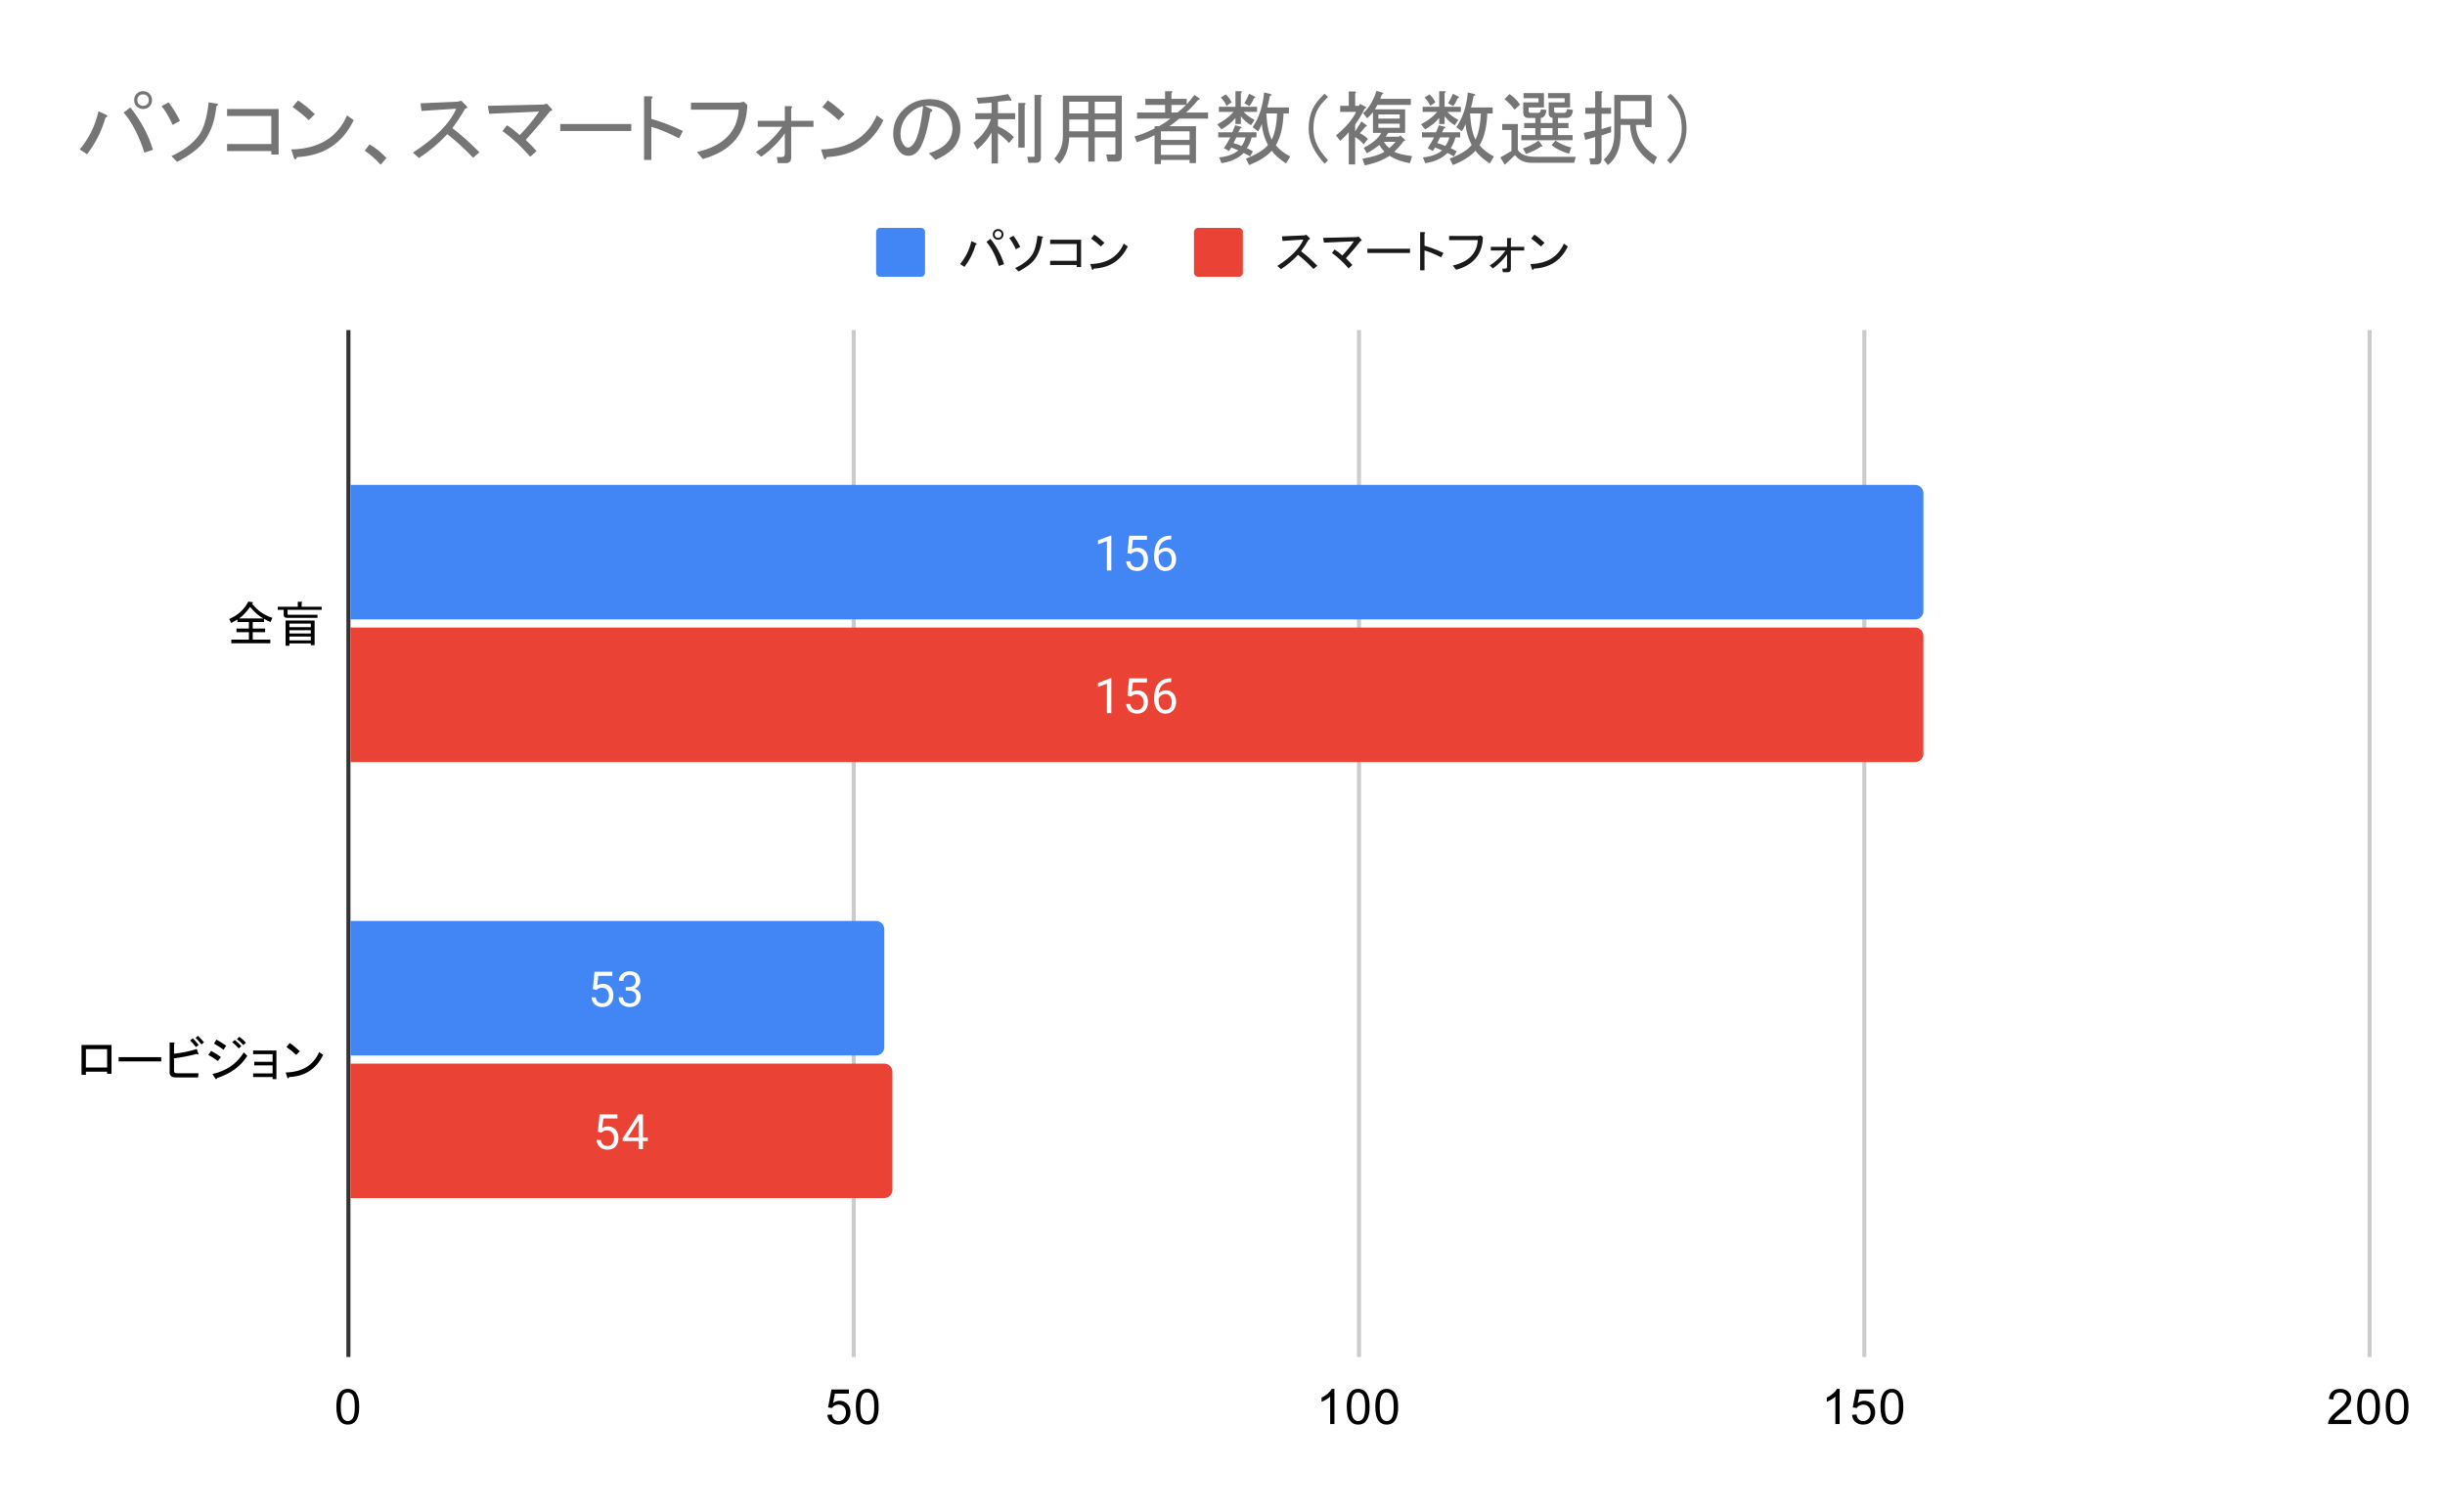 <svg version="1.1" viewBox="0.0 0.0 600.0 371.0" fill="none" stroke="none" stroke-linecap="square" stroke-miterlimit="10" width="600" height="371" xmlns:xlink="http://www.w3.org/1999/xlink" xmlns="http://www.w3.org/2000/svg"><path fill="#ffffff" d="M0 0L600.0 0L600.0 371.0L0 371.0L0 0Z" fill-rule="nonzero"/><path stroke="#333333" stroke-width="1.0" stroke-linecap="butt" d="M85.5 81.5L85.5 332.5" fill-rule="nonzero"/><path stroke="#cccccc" stroke-width="1.0" stroke-linecap="butt" d="M209.5 81.5L209.5 332.5" fill-rule="nonzero"/><path stroke="#cccccc" stroke-width="1.0" stroke-linecap="butt" d="M333.5 81.5L333.5 332.5" fill-rule="nonzero"/><path stroke="#cccccc" stroke-width="1.0" stroke-linecap="butt" d="M457.5 81.5L457.5 332.5" fill-rule="nonzero"/><path stroke="#cccccc" stroke-width="1.0" stroke-linecap="butt" d="M581.5 81.5L581.5 332.5" fill-rule="nonzero"/><clipPath id="id_0"><path d="M85.55 81.283L581.45 81.283L581.45 332.45L85.55 332.45L85.55 81.283Z" clip-rule="nonzero"/></clipPath><path stroke="#000000" stroke-width="2.0" stroke-linecap="butt" stroke-opacity="0.0" clip-path="url(#id_0)" d="M86.0 152.0L86.0 119.0L470.0 119.0C471.105 119.0 472.0 119.895 472.0 121.0L472.0 150.0C472.0 151.105 471.105 152.0 470.0 152.0Z" fill-rule="nonzero"/><path fill="#4285f4" clip-path="url(#id_0)" d="M86.0 152.0L86.0 119.0L470.0 119.0C471.105 119.0 472.0 119.895 472.0 121.0L472.0 150.0C472.0 151.105 471.105 152.0 470.0 152.0Z" fill-rule="nonzero"/><path stroke="#000000" stroke-width="2.0" stroke-linecap="butt" stroke-opacity="0.0" clip-path="url(#id_0)" d="M86.0 259.0L86.0 226.0L215.0 226.0C216.105 226.0 217.0 226.895 217.0 228.0L217.0 257.0C217.0 258.105 216.105 259.0 215.0 259.0Z" fill-rule="nonzero"/><path fill="#4285f4" clip-path="url(#id_0)" d="M86.0 259.0L86.0 226.0L215.0 226.0C216.105 226.0 217.0 226.895 217.0 228.0L217.0 257.0C217.0 258.105 216.105 259.0 215.0 259.0Z" fill-rule="nonzero"/><path stroke="#000000" stroke-width="2.0" stroke-linecap="butt" stroke-opacity="0.0" clip-path="url(#id_0)" d="M86.0 187.0L86.0 154.0L470.0 154.0C471.105 154.0 472.0 154.895 472.0 156.0L472.0 185.0C472.0 186.105 471.105 187.0 470.0 187.0Z" fill-rule="nonzero"/><path fill="#ea4335" clip-path="url(#id_0)" d="M86.0 187.0L86.0 154.0L470.0 154.0C471.105 154.0 472.0 154.895 472.0 156.0L472.0 185.0C472.0 186.105 471.105 187.0 470.0 187.0Z" fill-rule="nonzero"/><path stroke="#000000" stroke-width="2.0" stroke-linecap="butt" stroke-opacity="0.0" clip-path="url(#id_0)" d="M86.0 294.0L86.0 261.0L217.0 261.0C218.105 261.0 219.0 261.895 219.0 263.0L219.0 292.0C219.0 293.105 218.105 294.0 217.0 294.0Z" fill-rule="nonzero"/><path fill="#ea4335" clip-path="url(#id_0)" d="M86.0 294.0L86.0 261.0L217.0 261.0C218.105 261.0 219.0 261.895 219.0 263.0L219.0 292.0C219.0 293.105 218.105 294.0 217.0 294.0Z" fill-rule="nonzero"/><path stroke="#4285f4" stroke-width="3.0" stroke-linejoin="round" stroke-linecap="round" d="M272.717 131.422L272.717 140.0L271.639 140.0L271.639 132.781L269.451 133.578L269.451 132.594L272.56 131.422L272.717 131.422ZM277.529 135.938L276.67 135.719L277.092 131.469L281.467 131.469L281.467 132.469L278.014 132.469L277.748 134.797Q277.982 134.656 278.342 134.547Q278.717 134.422 279.185 134.422Q279.764 134.422 280.232 134.625Q280.701 134.828 281.029 135.203Q281.373 135.578 281.545 136.109Q281.717 136.625 281.717 137.281Q281.717 137.891 281.545 138.406Q281.389 138.922 281.045 139.312Q280.717 139.688 280.201 139.906Q279.701 140.125 279.014 140.125Q278.498 140.125 278.045 139.984Q277.592 139.828 277.217 139.531Q276.857 139.234 276.639 138.797Q276.42 138.359 276.357 137.75L277.389 137.75Q277.451 138.234 277.654 138.562Q277.873 138.891 278.217 139.062Q278.56 139.219 279.014 139.219Q279.404 139.219 279.701 139.094Q279.998 138.953 280.201 138.703Q280.42 138.453 280.529 138.094Q280.639 137.734 280.639 137.297Q280.639 136.891 280.514 136.547Q280.404 136.203 280.185 135.953Q279.967 135.688 279.654 135.547Q279.342 135.391 278.92 135.391Q278.389 135.391 278.107 135.547Q277.826 135.688 277.529 135.938ZM287.326 131.453L287.42 131.453L287.42 132.375L287.326 132.375Q286.467 132.375 285.873 132.656Q285.295 132.938 284.951 133.406Q284.623 133.859 284.467 134.453Q284.326 135.031 284.326 135.625L284.326 136.875Q284.326 137.438 284.451 137.875Q284.592 138.312 284.826 138.625Q285.06 138.922 285.357 139.078Q285.654 139.219 285.967 139.219Q286.342 139.219 286.639 139.078Q286.935 138.938 287.139 138.672Q287.342 138.406 287.435 138.062Q287.545 137.703 287.545 137.266Q287.545 136.891 287.451 136.531Q287.357 136.172 287.17 135.906Q286.982 135.625 286.685 135.469Q286.389 135.297 285.998 135.297Q285.545 135.297 285.154 135.516Q284.764 135.734 284.514 136.094Q284.264 136.453 284.232 136.859L283.654 136.859Q283.748 136.203 283.967 135.734Q284.185 135.266 284.529 134.969Q284.873 134.672 285.279 134.547Q285.701 134.406 286.17 134.406Q286.81 134.406 287.264 134.656Q287.732 134.891 288.029 135.297Q288.342 135.688 288.482 136.188Q288.623 136.688 288.623 137.219Q288.623 137.812 288.451 138.344Q288.279 138.875 287.935 139.281Q287.607 139.672 287.107 139.906Q286.623 140.125 285.967 140.125Q285.279 140.125 284.764 139.844Q284.248 139.547 283.904 139.078Q283.576 138.594 283.404 138.016Q283.232 137.438 283.232 136.844L283.232 136.328Q283.232 135.422 283.404 134.562Q283.592 133.688 284.045 132.984Q284.498 132.281 285.295 131.875Q286.092 131.453 287.326 131.453Z" fill-rule="nonzero"/><path fill="#ffffff" d="M272.717 131.422L272.717 140.0L271.639 140.0L271.639 132.781L269.451 133.578L269.451 132.594L272.56 131.422L272.717 131.422ZM277.529 135.938L276.67 135.719L277.092 131.469L281.467 131.469L281.467 132.469L278.014 132.469L277.748 134.797Q277.982 134.656 278.342 134.547Q278.717 134.422 279.185 134.422Q279.764 134.422 280.232 134.625Q280.701 134.828 281.029 135.203Q281.373 135.578 281.545 136.109Q281.717 136.625 281.717 137.281Q281.717 137.891 281.545 138.406Q281.389 138.922 281.045 139.312Q280.717 139.688 280.201 139.906Q279.701 140.125 279.014 140.125Q278.498 140.125 278.045 139.984Q277.592 139.828 277.217 139.531Q276.857 139.234 276.639 138.797Q276.42 138.359 276.357 137.75L277.389 137.75Q277.451 138.234 277.654 138.562Q277.873 138.891 278.217 139.062Q278.56 139.219 279.014 139.219Q279.404 139.219 279.701 139.094Q279.998 138.953 280.201 138.703Q280.42 138.453 280.529 138.094Q280.639 137.734 280.639 137.297Q280.639 136.891 280.514 136.547Q280.404 136.203 280.185 135.953Q279.967 135.688 279.654 135.547Q279.342 135.391 278.92 135.391Q278.389 135.391 278.107 135.547Q277.826 135.688 277.529 135.938ZM287.326 131.453L287.42 131.453L287.42 132.375L287.326 132.375Q286.467 132.375 285.873 132.656Q285.295 132.938 284.951 133.406Q284.623 133.859 284.467 134.453Q284.326 135.031 284.326 135.625L284.326 136.875Q284.326 137.438 284.451 137.875Q284.592 138.312 284.826 138.625Q285.06 138.922 285.357 139.078Q285.654 139.219 285.967 139.219Q286.342 139.219 286.639 139.078Q286.935 138.938 287.139 138.672Q287.342 138.406 287.435 138.062Q287.545 137.703 287.545 137.266Q287.545 136.891 287.451 136.531Q287.357 136.172 287.17 135.906Q286.982 135.625 286.685 135.469Q286.389 135.297 285.998 135.297Q285.545 135.297 285.154 135.516Q284.764 135.734 284.514 136.094Q284.264 136.453 284.232 136.859L283.654 136.859Q283.748 136.203 283.967 135.734Q284.185 135.266 284.529 134.969Q284.873 134.672 285.279 134.547Q285.701 134.406 286.17 134.406Q286.81 134.406 287.264 134.656Q287.732 134.891 288.029 135.297Q288.342 135.688 288.482 136.188Q288.623 136.688 288.623 137.219Q288.623 137.812 288.451 138.344Q288.279 138.875 287.935 139.281Q287.607 139.672 287.107 139.906Q286.623 140.125 285.967 140.125Q285.279 140.125 284.764 139.844Q284.248 139.547 283.904 139.078Q283.576 138.594 283.404 138.016Q283.232 137.438 283.232 136.844L283.232 136.328Q283.232 135.422 283.404 134.562Q283.592 133.688 284.045 132.984Q284.498 132.281 285.295 131.875Q286.092 131.453 287.326 131.453Z" fill-rule="nonzero"/><path stroke="#4285f4" stroke-width="3.0" stroke-linejoin="round" stroke-linecap="round" d="M146.335 242.938L145.476 242.719L145.897 238.469L150.272 238.469L150.272 239.469L146.819 239.469L146.554 241.797Q146.788 241.656 147.147 241.547Q147.522 241.422 147.991 241.422Q148.569 241.422 149.038 241.625Q149.507 241.828 149.835 242.203Q150.179 242.578 150.351 243.109Q150.522 243.625 150.522 244.281Q150.522 244.891 150.351 245.406Q150.194 245.922 149.851 246.312Q149.522 246.688 149.007 246.906Q148.507 247.125 147.819 247.125Q147.304 247.125 146.851 246.984Q146.397 246.828 146.022 246.531Q145.663 246.234 145.444 245.797Q145.226 245.359 145.163 244.75L146.194 244.75Q146.257 245.234 146.46 245.562Q146.679 245.891 147.022 246.062Q147.366 246.219 147.819 246.219Q148.21 246.219 148.507 246.094Q148.804 245.953 149.007 245.703Q149.226 245.453 149.335 245.094Q149.444 244.734 149.444 244.297Q149.444 243.891 149.319 243.547Q149.21 243.203 148.991 242.953Q148.772 242.688 148.46 242.547Q148.147 242.391 147.726 242.391Q147.194 242.391 146.913 242.547Q146.632 242.688 146.335 242.938ZM153.554 242.203L154.319 242.203Q154.897 242.203 155.257 242.016Q155.632 241.812 155.819 241.484Q156.007 241.156 156.007 240.734Q156.007 240.25 155.835 239.922Q155.679 239.578 155.351 239.406Q155.022 239.234 154.522 239.234Q154.054 239.234 153.71 239.422Q153.366 239.594 153.163 239.922Q152.976 240.25 152.976 240.703L151.882 240.703Q151.882 240.047 152.21 239.516Q152.538 238.984 153.132 238.672Q153.726 238.344 154.522 238.344Q155.288 238.344 155.866 238.625Q156.444 238.891 156.772 239.438Q157.101 239.969 157.101 240.766Q157.101 241.094 156.944 241.453Q156.788 241.812 156.476 242.141Q156.163 242.453 155.663 242.656Q155.179 242.859 154.476 242.859L153.554 242.859L153.554 242.203ZM153.554 243.094L153.554 242.438L154.476 242.438Q155.288 242.438 155.819 242.641Q156.351 242.828 156.663 243.156Q156.976 243.469 157.101 243.859Q157.226 244.234 157.226 244.625Q157.226 245.219 157.022 245.688Q156.819 246.141 156.444 246.469Q156.085 246.781 155.585 246.953Q155.101 247.125 154.522 247.125Q153.96 247.125 153.476 246.969Q152.991 246.797 152.616 246.5Q152.241 246.203 152.022 245.766Q151.819 245.312 151.819 244.75L152.897 244.75Q152.897 245.188 153.085 245.531Q153.288 245.859 153.647 246.047Q154.022 246.219 154.522 246.219Q155.022 246.219 155.382 246.047Q155.741 245.875 155.929 245.531Q156.132 245.172 156.132 244.641Q156.132 244.109 155.913 243.766Q155.694 243.422 155.272 243.266Q154.866 243.094 154.319 243.094L153.554 243.094Z" fill-rule="nonzero"/><path fill="#ffffff" d="M146.335 242.938L145.476 242.719L145.897 238.469L150.272 238.469L150.272 239.469L146.819 239.469L146.554 241.797Q146.788 241.656 147.147 241.547Q147.522 241.422 147.991 241.422Q148.569 241.422 149.038 241.625Q149.507 241.828 149.835 242.203Q150.179 242.578 150.351 243.109Q150.522 243.625 150.522 244.281Q150.522 244.891 150.351 245.406Q150.194 245.922 149.851 246.312Q149.522 246.688 149.007 246.906Q148.507 247.125 147.819 247.125Q147.304 247.125 146.851 246.984Q146.397 246.828 146.022 246.531Q145.663 246.234 145.444 245.797Q145.226 245.359 145.163 244.75L146.194 244.75Q146.257 245.234 146.46 245.562Q146.679 245.891 147.022 246.062Q147.366 246.219 147.819 246.219Q148.21 246.219 148.507 246.094Q148.804 245.953 149.007 245.703Q149.226 245.453 149.335 245.094Q149.444 244.734 149.444 244.297Q149.444 243.891 149.319 243.547Q149.21 243.203 148.991 242.953Q148.772 242.688 148.46 242.547Q148.147 242.391 147.726 242.391Q147.194 242.391 146.913 242.547Q146.632 242.688 146.335 242.938ZM153.554 242.203L154.319 242.203Q154.897 242.203 155.257 242.016Q155.632 241.812 155.819 241.484Q156.007 241.156 156.007 240.734Q156.007 240.25 155.835 239.922Q155.679 239.578 155.351 239.406Q155.022 239.234 154.522 239.234Q154.054 239.234 153.71 239.422Q153.366 239.594 153.163 239.922Q152.976 240.25 152.976 240.703L151.882 240.703Q151.882 240.047 152.21 239.516Q152.538 238.984 153.132 238.672Q153.726 238.344 154.522 238.344Q155.288 238.344 155.866 238.625Q156.444 238.891 156.772 239.438Q157.101 239.969 157.101 240.766Q157.101 241.094 156.944 241.453Q156.788 241.812 156.476 242.141Q156.163 242.453 155.663 242.656Q155.179 242.859 154.476 242.859L153.554 242.859L153.554 242.203ZM153.554 243.094L153.554 242.438L154.476 242.438Q155.288 242.438 155.819 242.641Q156.351 242.828 156.663 243.156Q156.976 243.469 157.101 243.859Q157.226 244.234 157.226 244.625Q157.226 245.219 157.022 245.688Q156.819 246.141 156.444 246.469Q156.085 246.781 155.585 246.953Q155.101 247.125 154.522 247.125Q153.96 247.125 153.476 246.969Q152.991 246.797 152.616 246.5Q152.241 246.203 152.022 245.766Q151.819 245.312 151.819 244.75L152.897 244.75Q152.897 245.188 153.085 245.531Q153.288 245.859 153.647 246.047Q154.022 246.219 154.522 246.219Q155.022 246.219 155.382 246.047Q155.741 245.875 155.929 245.531Q156.132 245.172 156.132 244.641Q156.132 244.109 155.913 243.766Q155.694 243.422 155.272 243.266Q154.866 243.094 154.319 243.094L153.554 243.094Z" fill-rule="nonzero"/><path stroke="#ea4335" stroke-width="3.0" stroke-linejoin="round" stroke-linecap="round" d="M272.717 166.422L272.717 175.0L271.639 175.0L271.639 167.781L269.451 168.578L269.451 167.594L272.56 166.422L272.717 166.422ZM277.529 170.938L276.67 170.719L277.092 166.469L281.467 166.469L281.467 167.469L278.014 167.469L277.748 169.797Q277.982 169.656 278.342 169.547Q278.717 169.422 279.185 169.422Q279.764 169.422 280.232 169.625Q280.701 169.828 281.029 170.203Q281.373 170.578 281.545 171.109Q281.717 171.625 281.717 172.281Q281.717 172.891 281.545 173.406Q281.389 173.922 281.045 174.312Q280.717 174.688 280.201 174.906Q279.701 175.125 279.014 175.125Q278.498 175.125 278.045 174.984Q277.592 174.828 277.217 174.531Q276.857 174.234 276.639 173.797Q276.42 173.359 276.357 172.75L277.389 172.75Q277.451 173.234 277.654 173.562Q277.873 173.891 278.217 174.062Q278.56 174.219 279.014 174.219Q279.404 174.219 279.701 174.094Q279.998 173.953 280.201 173.703Q280.42 173.453 280.529 173.094Q280.639 172.734 280.639 172.297Q280.639 171.891 280.514 171.547Q280.404 171.203 280.185 170.953Q279.967 170.688 279.654 170.547Q279.342 170.391 278.92 170.391Q278.389 170.391 278.107 170.547Q277.826 170.688 277.529 170.938ZM287.326 166.453L287.42 166.453L287.42 167.375L287.326 167.375Q286.467 167.375 285.873 167.656Q285.295 167.938 284.951 168.406Q284.623 168.859 284.467 169.453Q284.326 170.031 284.326 170.625L284.326 171.875Q284.326 172.438 284.451 172.875Q284.592 173.312 284.826 173.625Q285.06 173.922 285.357 174.078Q285.654 174.219 285.967 174.219Q286.342 174.219 286.639 174.078Q286.935 173.938 287.139 173.672Q287.342 173.406 287.435 173.062Q287.545 172.703 287.545 172.266Q287.545 171.891 287.451 171.531Q287.357 171.172 287.17 170.906Q286.982 170.625 286.685 170.469Q286.389 170.297 285.998 170.297Q285.545 170.297 285.154 170.516Q284.764 170.734 284.514 171.094Q284.264 171.453 284.232 171.859L283.654 171.859Q283.748 171.203 283.967 170.734Q284.185 170.266 284.529 169.969Q284.873 169.672 285.279 169.547Q285.701 169.406 286.17 169.406Q286.81 169.406 287.264 169.656Q287.732 169.891 288.029 170.297Q288.342 170.688 288.482 171.188Q288.623 171.688 288.623 172.219Q288.623 172.812 288.451 173.344Q288.279 173.875 287.935 174.281Q287.607 174.672 287.107 174.906Q286.623 175.125 285.967 175.125Q285.279 175.125 284.764 174.844Q284.248 174.547 283.904 174.078Q283.576 173.594 283.404 173.016Q283.232 172.438 283.232 171.844L283.232 171.328Q283.232 170.422 283.404 169.562Q283.592 168.688 284.045 167.984Q284.498 167.281 285.295 166.875Q286.092 166.453 287.326 166.453Z" fill-rule="nonzero"/><path fill="#ffffff" d="M272.717 166.422L272.717 175.0L271.639 175.0L271.639 167.781L269.451 168.578L269.451 167.594L272.56 166.422L272.717 166.422ZM277.529 170.938L276.67 170.719L277.092 166.469L281.467 166.469L281.467 167.469L278.014 167.469L277.748 169.797Q277.982 169.656 278.342 169.547Q278.717 169.422 279.185 169.422Q279.764 169.422 280.232 169.625Q280.701 169.828 281.029 170.203Q281.373 170.578 281.545 171.109Q281.717 171.625 281.717 172.281Q281.717 172.891 281.545 173.406Q281.389 173.922 281.045 174.312Q280.717 174.688 280.201 174.906Q279.701 175.125 279.014 175.125Q278.498 175.125 278.045 174.984Q277.592 174.828 277.217 174.531Q276.857 174.234 276.639 173.797Q276.42 173.359 276.357 172.75L277.389 172.75Q277.451 173.234 277.654 173.562Q277.873 173.891 278.217 174.062Q278.56 174.219 279.014 174.219Q279.404 174.219 279.701 174.094Q279.998 173.953 280.201 173.703Q280.42 173.453 280.529 173.094Q280.639 172.734 280.639 172.297Q280.639 171.891 280.514 171.547Q280.404 171.203 280.185 170.953Q279.967 170.688 279.654 170.547Q279.342 170.391 278.92 170.391Q278.389 170.391 278.107 170.547Q277.826 170.688 277.529 170.938ZM287.326 166.453L287.42 166.453L287.42 167.375L287.326 167.375Q286.467 167.375 285.873 167.656Q285.295 167.938 284.951 168.406Q284.623 168.859 284.467 169.453Q284.326 170.031 284.326 170.625L284.326 171.875Q284.326 172.438 284.451 172.875Q284.592 173.312 284.826 173.625Q285.06 173.922 285.357 174.078Q285.654 174.219 285.967 174.219Q286.342 174.219 286.639 174.078Q286.935 173.938 287.139 173.672Q287.342 173.406 287.435 173.062Q287.545 172.703 287.545 172.266Q287.545 171.891 287.451 171.531Q287.357 171.172 287.17 170.906Q286.982 170.625 286.685 170.469Q286.389 170.297 285.998 170.297Q285.545 170.297 285.154 170.516Q284.764 170.734 284.514 171.094Q284.264 171.453 284.232 171.859L283.654 171.859Q283.748 171.203 283.967 170.734Q284.185 170.266 284.529 169.969Q284.873 169.672 285.279 169.547Q285.701 169.406 286.17 169.406Q286.81 169.406 287.264 169.656Q287.732 169.891 288.029 170.297Q288.342 170.688 288.482 171.188Q288.623 171.688 288.623 172.219Q288.623 172.812 288.451 173.344Q288.279 173.875 287.935 174.281Q287.607 174.672 287.107 174.906Q286.623 175.125 285.967 175.125Q285.279 175.125 284.764 174.844Q284.248 174.547 283.904 174.078Q283.576 173.594 283.404 173.016Q283.232 172.438 283.232 171.844L283.232 171.328Q283.232 170.422 283.404 169.562Q283.592 168.688 284.045 167.984Q284.498 167.281 285.295 166.875Q286.092 166.453 287.326 166.453Z" fill-rule="nonzero"/><path stroke="#ea4335" stroke-width="3.0" stroke-linejoin="round" stroke-linecap="round" d="M147.575 277.938L146.715 277.719L147.137 273.469L151.512 273.469L151.512 274.469L148.059 274.469L147.793 276.797Q148.028 276.656 148.387 276.547Q148.762 276.422 149.231 276.422Q149.809 276.422 150.278 276.625Q150.746 276.828 151.075 277.203Q151.418 277.578 151.59 278.109Q151.762 278.625 151.762 279.281Q151.762 279.891 151.59 280.406Q151.434 280.922 151.09 281.312Q150.762 281.688 150.246 281.906Q149.746 282.125 149.059 282.125Q148.543 282.125 148.09 281.984Q147.637 281.828 147.262 281.531Q146.903 281.234 146.684 280.797Q146.465 280.359 146.403 279.75L147.434 279.75Q147.496 280.234 147.7 280.562Q147.918 280.891 148.262 281.062Q148.606 281.219 149.059 281.219Q149.45 281.219 149.746 281.094Q150.043 280.953 150.246 280.703Q150.465 280.453 150.575 280.094Q150.684 279.734 150.684 279.297Q150.684 278.891 150.559 278.547Q150.45 278.203 150.231 277.953Q150.012 277.688 149.7 277.547Q149.387 277.391 148.965 277.391Q148.434 277.391 148.153 277.547Q147.871 277.688 147.575 277.938ZM158.965 279.125L158.965 280.016L152.809 280.016L152.809 279.375L156.621 273.469L157.512 273.469L156.559 275.172L154.043 279.125L158.965 279.125ZM157.778 273.469L157.778 282.0L156.7 282.0L156.7 273.469L157.778 273.469Z" fill-rule="nonzero"/><path fill="#ffffff" d="M147.575 277.938L146.715 277.719L147.137 273.469L151.512 273.469L151.512 274.469L148.059 274.469L147.793 276.797Q148.028 276.656 148.387 276.547Q148.762 276.422 149.231 276.422Q149.809 276.422 150.278 276.625Q150.746 276.828 151.075 277.203Q151.418 277.578 151.59 278.109Q151.762 278.625 151.762 279.281Q151.762 279.891 151.59 280.406Q151.434 280.922 151.09 281.312Q150.762 281.688 150.246 281.906Q149.746 282.125 149.059 282.125Q148.543 282.125 148.09 281.984Q147.637 281.828 147.262 281.531Q146.903 281.234 146.684 280.797Q146.465 280.359 146.403 279.75L147.434 279.75Q147.496 280.234 147.7 280.562Q147.918 280.891 148.262 281.062Q148.606 281.219 149.059 281.219Q149.45 281.219 149.746 281.094Q150.043 280.953 150.246 280.703Q150.465 280.453 150.575 280.094Q150.684 279.734 150.684 279.297Q150.684 278.891 150.559 278.547Q150.45 278.203 150.231 277.953Q150.012 277.688 149.7 277.547Q149.387 277.391 148.965 277.391Q148.434 277.391 148.153 277.547Q147.871 277.688 147.575 277.938ZM158.965 279.125L158.965 280.016L152.809 280.016L152.809 279.375L156.621 273.469L157.512 273.469L156.559 275.172L154.043 279.125L158.965 279.125ZM157.778 273.469L157.778 282.0L156.7 282.0L156.7 273.469L157.778 273.469Z" fill-rule="nonzero"/><path fill="#000000" d="M61.362 148.943Q60.003 150.864 58.691 151.755L64.597 151.755Q63.05 150.911 61.362 148.943ZM58.269 152.036Q57.612 152.411 56.722 152.88L56.253 151.896Q59.441 150.536 60.941 147.63L61.972 147.771Q62.347 147.911 61.925 148.005L61.831 148.146Q63.941 150.724 66.847 151.614L66.378 152.646Q65.816 152.458 64.784 151.849L64.784 152.646L62.019 152.646L62.019 154.239L65.066 154.239L65.066 155.13L62.019 155.13L62.019 156.958L66.331 156.958L66.331 157.849L56.769 157.849L56.769 156.958L61.081 156.958L61.081 155.13L58.034 155.13L58.034 154.239L61.081 154.239L61.081 152.646L58.269 152.646L58.269 152.036ZM77.206 152.271L77.206 158.318L76.269 158.318L76.269 157.896L71.019 157.896L71.019 158.458L70.081 158.458L70.081 152.271L77.206 152.271ZM73.081 147.677L73.972 147.677Q74.347 147.724 74.019 147.958L74.019 148.896L78.941 148.896L78.941 149.646L70.55 149.646L70.55 150.63Q70.55 150.864 70.784 150.864L77.909 150.864L77.909 151.614L70.409 151.614Q69.612 151.614 69.612 150.818L69.612 149.646L68.159 149.646L68.159 148.896L73.081 148.896L73.081 147.677ZM76.269 153.021L71.019 153.021L71.019 153.911L76.269 153.911L76.269 153.021ZM76.269 155.458L76.269 154.661L71.019 154.661L71.019 155.458L76.269 155.458ZM76.269 156.208L71.019 156.208L71.019 157.146L76.269 157.146L76.269 156.208Z" fill-rule="nonzero"/><path fill="#000000" d="M27.363 263.51L26.284 263.51L26.284 262.994L21.081 262.994L21.081 263.744L20.003 263.744L20.003 256.431L27.363 256.431L27.363 263.51ZM21.081 257.463L21.081 261.963L26.284 261.963L26.284 257.463L21.081 257.463ZM29.113 260.463L29.113 259.431L39.566 259.431L39.566 260.463L29.113 260.463ZM48.659 258.494Q48.894 258.916 48.237 258.635Q45.612 259.338 42.706 259.713L42.706 262.76Q42.706 263.369 43.316 263.369L48.706 263.369L48.612 264.4L43.128 264.4Q41.628 264.4 41.628 263.181L41.628 255.822L42.566 255.822Q43.081 255.916 42.706 256.197L42.706 258.588Q45.894 258.213 48.284 257.416L48.659 258.494ZM48.097 256.947Q47.347 256.01 46.644 255.306L47.3 254.791Q47.956 255.4 48.753 256.431L48.097 256.947ZM49.456 256.291Q48.612 255.306 48.003 254.697L48.566 254.181Q49.269 254.838 50.066 255.775L49.456 256.291ZM60.675 259.103Q58.284 262.947 53.269 264.541Q53.128 265.103 52.8 264.588L52.144 263.556Q57.253 262.431 59.831 258.26L60.675 259.103ZM53.456 260.369Q52.05 259.338 51.112 258.869L51.816 257.885Q52.987 258.494 54.206 259.385L53.456 260.369ZM54.862 257.603Q53.597 256.713 52.519 256.103L53.128 255.119Q54.394 255.822 55.519 256.619L54.862 257.603ZM58.753 254.416Q59.55 255.025 60.347 255.869L59.737 256.478Q58.894 255.541 58.144 254.978L58.753 254.416ZM57.628 255.213Q58.425 255.869 59.222 256.713L58.612 257.275Q57.816 256.431 56.972 255.728L57.628 255.213ZM62.112 264.306L62.112 263.416L66.894 263.416L66.894 261.447L62.394 261.447L62.394 260.556L66.894 260.556L66.894 258.681L62.112 258.681L62.112 257.791L67.831 257.791L67.831 264.822L66.894 264.822L66.894 264.306L62.112 264.306ZM79.3 258.869Q76.816 264.025 70.956 264.306Q70.722 264.916 70.487 264.4L70.112 263.181Q76.206 263.041 78.316 258.166L79.3 258.869ZM72.691 258.869Q71.425 257.697 70.3 256.947L71.097 255.963Q72.081 256.572 73.581 257.978L72.691 258.869Z" fill-rule="nonzero"/><path fill="#000000" d="M82.55 345.216Q82.55 343.684 82.862 342.762Q83.175 341.825 83.784 341.325Q84.409 340.825 85.347 340.825Q86.034 340.825 86.55 341.106Q87.081 341.387 87.425 341.919Q87.769 342.434 87.956 343.184Q88.144 343.934 88.144 345.216Q88.144 346.731 87.831 347.653Q87.534 348.575 86.909 349.091Q86.3 349.591 85.347 349.591Q84.112 349.591 83.394 348.7Q82.55 347.637 82.55 345.216ZM83.628 345.216Q83.628 347.325 84.128 348.028Q84.628 348.731 85.347 348.731Q86.081 348.731 86.566 348.028Q87.066 347.325 87.066 345.216Q87.066 343.091 86.566 342.403Q86.081 341.7 85.331 341.7Q84.612 341.7 84.175 342.309Q83.628 343.091 83.628 345.216Z" fill-rule="nonzero"/><path fill="#000000" d="M203.025 347.2L204.134 347.106Q204.259 347.919 204.697 348.325Q205.15 348.731 205.791 348.731Q206.541 348.731 207.072 348.153Q207.603 347.575 207.603 346.637Q207.603 345.731 207.088 345.216Q206.588 344.684 205.759 344.684Q205.259 344.684 204.838 344.919Q204.431 345.153 204.197 345.512L203.213 345.387L204.041 340.981L208.322 340.981L208.322 341.981L204.884 341.981L204.431 344.294Q205.197 343.747 206.041 343.747Q207.166 343.747 207.931 344.528Q208.713 345.309 208.713 346.544Q208.713 347.7 208.041 348.559Q207.213 349.591 205.791 349.591Q204.619 349.591 203.869 348.934Q203.134 348.278 203.025 347.2ZM210.025 345.216Q210.025 343.684 210.338 342.762Q210.65 341.825 211.259 341.325Q211.884 340.825 212.822 340.825Q213.509 340.825 214.025 341.106Q214.556 341.387 214.9 341.919Q215.244 342.434 215.431 343.184Q215.619 343.934 215.619 345.216Q215.619 346.731 215.306 347.653Q215.009 348.575 214.384 349.091Q213.775 349.591 212.822 349.591Q211.588 349.591 210.869 348.7Q210.025 347.637 210.025 345.216ZM211.103 345.216Q211.103 347.325 211.603 348.028Q212.103 348.731 212.822 348.731Q213.556 348.731 214.041 348.028Q214.541 347.325 214.541 345.216Q214.541 343.091 214.041 342.403Q213.556 341.7 212.806 341.7Q212.088 341.7 211.65 342.309Q211.103 343.091 211.103 345.216Z" fill-rule="nonzero"/><path fill="#000000" d="M327.469 349.45L326.422 349.45L326.422 342.731Q326.031 343.091 325.406 343.466Q324.797 343.825 324.312 343.997L324.312 342.981Q325.188 342.559 325.844 341.981Q326.516 341.387 326.797 340.825L327.469 340.825L327.469 349.45ZM330.5 345.216Q330.5 343.684 330.812 342.762Q331.125 341.825 331.734 341.325Q332.359 340.825 333.297 340.825Q333.984 340.825 334.5 341.106Q335.031 341.387 335.375 341.919Q335.719 342.434 335.906 343.184Q336.094 343.934 336.094 345.216Q336.094 346.731 335.781 347.653Q335.484 348.575 334.859 349.091Q334.25 349.591 333.297 349.591Q332.062 349.591 331.344 348.7Q330.5 347.637 330.5 345.216ZM331.578 345.216Q331.578 347.325 332.078 348.028Q332.578 348.731 333.297 348.731Q334.031 348.731 334.516 348.028Q335.016 347.325 335.016 345.216Q335.016 343.091 334.516 342.403Q334.031 341.7 333.281 341.7Q332.562 341.7 332.125 342.309Q331.578 343.091 331.578 345.216ZM337.5 345.216Q337.5 343.684 337.812 342.762Q338.125 341.825 338.734 341.325Q339.359 340.825 340.297 340.825Q340.984 340.825 341.5 341.106Q342.031 341.387 342.375 341.919Q342.719 342.434 342.906 343.184Q343.094 343.934 343.094 345.216Q343.094 346.731 342.781 347.653Q342.484 348.575 341.859 349.091Q341.25 349.591 340.297 349.591Q339.062 349.591 338.344 348.7Q337.5 347.637 337.5 345.216ZM338.578 345.216Q338.578 347.325 339.078 348.028Q339.578 348.731 340.297 348.731Q341.031 348.731 341.516 348.028Q342.016 347.325 342.016 345.216Q342.016 343.091 341.516 342.403Q341.031 341.7 340.281 341.7Q339.562 341.7 339.125 342.309Q338.578 343.091 338.578 345.216Z" fill-rule="nonzero"/><path fill="#000000" d="M451.444 349.45L450.397 349.45L450.397 342.731Q450.006 343.091 449.381 343.466Q448.772 343.825 448.288 343.997L448.288 342.981Q449.163 342.559 449.819 341.981Q450.491 341.387 450.772 340.825L451.444 340.825L451.444 349.45ZM454.475 347.2L455.584 347.106Q455.709 347.919 456.147 348.325Q456.6 348.731 457.241 348.731Q457.991 348.731 458.522 348.153Q459.053 347.575 459.053 346.637Q459.053 345.731 458.538 345.216Q458.038 344.684 457.209 344.684Q456.709 344.684 456.288 344.919Q455.881 345.153 455.647 345.512L454.663 345.387L455.491 340.981L459.772 340.981L459.772 341.981L456.334 341.981L455.881 344.294Q456.647 343.747 457.491 343.747Q458.616 343.747 459.381 344.528Q460.163 345.309 460.163 346.544Q460.163 347.7 459.491 348.559Q458.663 349.591 457.241 349.591Q456.069 349.591 455.319 348.934Q454.584 348.278 454.475 347.2ZM461.475 345.216Q461.475 343.684 461.788 342.762Q462.1 341.825 462.709 341.325Q463.334 340.825 464.272 340.825Q464.959 340.825 465.475 341.106Q466.006 341.387 466.35 341.919Q466.694 342.434 466.881 343.184Q467.069 343.934 467.069 345.216Q467.069 346.731 466.756 347.653Q466.459 348.575 465.834 349.091Q465.225 349.591 464.272 349.591Q463.038 349.591 462.319 348.7Q461.475 347.637 461.475 345.216ZM462.553 345.216Q462.553 347.325 463.053 348.028Q463.553 348.731 464.272 348.731Q465.006 348.731 465.491 348.028Q465.991 347.325 465.991 345.216Q465.991 343.091 465.491 342.403Q465.006 341.7 464.256 341.7Q463.538 341.7 463.1 342.309Q462.553 343.091 462.553 345.216Z" fill-rule="nonzero"/><path fill="#000000" d="M576.997 348.434L576.997 349.45L571.309 349.45Q571.309 349.075 571.434 348.716Q571.653 348.137 572.122 347.575Q572.606 347.012 573.513 346.278Q574.919 345.122 575.403 344.45Q575.903 343.778 575.903 343.184Q575.903 342.559 575.45 342.137Q574.997 341.7 574.278 341.7Q573.513 341.7 573.059 342.153Q572.606 342.606 572.591 343.419L571.513 343.309Q571.622 342.091 572.341 341.466Q573.075 340.825 574.309 340.825Q575.544 340.825 576.263 341.512Q576.981 342.2 576.981 343.216Q576.981 343.731 576.763 344.231Q576.559 344.716 576.059 345.278Q575.575 345.825 574.45 346.778Q573.497 347.575 573.216 347.872Q572.95 348.153 572.778 348.434L576.997 348.434ZM578.45 345.216Q578.45 343.684 578.763 342.762Q579.075 341.825 579.684 341.325Q580.309 340.825 581.247 340.825Q581.934 340.825 582.45 341.106Q582.981 341.387 583.325 341.919Q583.669 342.434 583.856 343.184Q584.044 343.934 584.044 345.216Q584.044 346.731 583.731 347.653Q583.434 348.575 582.809 349.091Q582.2 349.591 581.247 349.591Q580.013 349.591 579.294 348.7Q578.45 347.637 578.45 345.216ZM579.528 345.216Q579.528 347.325 580.028 348.028Q580.528 348.731 581.247 348.731Q581.981 348.731 582.466 348.028Q582.966 347.325 582.966 345.216Q582.966 343.091 582.466 342.403Q581.981 341.7 581.231 341.7Q580.513 341.7 580.075 342.309Q579.528 343.091 579.528 345.216ZM585.45 345.216Q585.45 343.684 585.763 342.762Q586.075 341.825 586.684 341.325Q587.309 340.825 588.247 340.825Q588.934 340.825 589.45 341.106Q589.981 341.387 590.325 341.919Q590.669 342.434 590.856 343.184Q591.044 343.934 591.044 345.216Q591.044 346.731 590.731 347.653Q590.434 348.575 589.809 349.091Q589.2 349.591 588.247 349.591Q587.013 349.591 586.294 348.7Q585.45 347.637 585.45 345.216ZM586.528 345.216Q586.528 347.325 587.028 348.028Q587.528 348.731 588.247 348.731Q588.981 348.731 589.466 348.028Q589.966 347.325 589.966 345.216Q589.966 343.091 589.466 342.403Q588.981 341.7 588.231 341.7Q587.513 341.7 587.075 342.309Q586.528 343.091 586.528 345.216Z" fill-rule="nonzero"/><path fill="#4285f4" d="M215.0 56.917C215.0 56.364 215.448 55.917 216.0 55.917L226.0 55.917C226.552 55.917 227.0 56.364 227.0 56.917L227.0 66.917C227.0 67.469 226.552 67.917 226.0 67.917L216.0 67.917C215.448 67.917 215.0 67.469 215.0 66.917Z" fill-rule="nonzero"/><path fill="#1a1a1a" d="M244.938 58.839Q244.375 58.839 244.0 58.464Q243.625 58.089 243.625 57.526Q243.625 56.964 244.0 56.589Q244.375 56.214 244.938 56.214Q245.5 56.214 245.875 56.589Q246.25 56.964 246.25 57.526Q246.25 58.089 245.875 58.464Q245.5 58.839 244.938 58.839ZM244.938 58.37Q245.312 58.37 245.547 58.135Q245.781 57.901 245.781 57.526Q245.781 57.151 245.547 56.917Q245.312 56.682 244.938 56.682Q244.562 56.682 244.328 56.917Q244.094 57.151 244.094 57.526Q244.094 57.901 244.328 58.135Q244.562 58.37 244.938 58.37ZM243.062 58.604Q245.406 61.557 246.391 64.839L245.125 65.26Q243.953 61.557 242.078 59.354L243.062 58.604ZM239.5 59.682Q239.875 59.917 239.406 60.104Q238.562 63.057 236.688 65.495L235.609 64.792Q237.672 62.307 238.375 59.167L239.5 59.682ZM253.141 62.729Q254.219 61.276 254.594 57.854L255.766 58.042Q256.188 58.135 255.719 58.464Q255.438 61.464 253.984 63.526Q252.906 65.073 249.953 66.62L249.109 65.776Q251.781 64.557 253.141 62.729ZM249.297 61.182Q248.453 59.354 247.656 58.417L248.688 57.854Q249.484 58.839 250.375 60.573L249.297 61.182ZM264.219 59.87L257.703 59.87L257.703 58.839L265.297 58.839L265.297 65.542L264.219 65.542L264.219 65.026L257.703 65.026L257.703 63.995L264.219 63.995L264.219 59.87ZM276.75 60.479Q274.266 65.635 268.406 65.917Q268.172 66.526 267.938 66.01L267.562 64.792Q273.656 64.651 275.766 59.776L276.75 60.479ZM270.141 60.479Q268.875 59.307 267.75 58.557L268.547 57.573Q269.531 58.182 271.031 59.589L270.141 60.479Z" fill-rule="nonzero"/><path fill="#ea4335" d="M293.0 56.917C293.0 56.364 293.448 55.917 294.0 55.917L304.0 55.917C304.552 55.917 305.0 56.364 305.0 56.917L305.0 66.917C305.0 67.469 304.552 67.917 304.0 67.917L294.0 67.917C293.448 67.917 293.0 67.469 293.0 66.917Z" fill-rule="nonzero"/><path fill="#1a1a1a" d="M319.281 61.651Q321.297 63.198 323.266 65.214L322.328 66.01Q320.359 63.948 318.531 62.542Q316.703 64.51 314.359 66.057L313.469 65.26Q318.438 62.026 319.844 58.792L314.734 59.12L314.594 57.995L320.031 57.76L320.594 57.62L321.344 58.37Q321.672 58.698 321.156 58.792Q320.266 60.339 319.281 61.651ZM330.281 63.385Q331.266 64.323 331.875 65.026L330.938 65.87Q329.156 63.76 326.859 62.073L327.516 61.229Q328.359 61.745 329.391 62.682Q330.797 61.276 332.25 59.214L324.891 59.542L324.703 58.37L332.906 58.182L333.375 58.042L334.078 58.792Q334.312 59.167 333.891 59.12Q332.719 60.667 330.281 63.385ZM335.562 62.073L335.562 61.042L346.016 61.042L346.016 62.073L335.562 62.073ZM349.578 60.292Q351.875 60.948 354.219 62.073L353.656 63.151Q351.172 61.885 349.578 61.464L349.578 66.339L348.5 66.339L348.5 56.964L349.438 56.964Q350.0 57.01 349.578 57.339L349.578 60.292ZM356.5 65.167Q362.359 63.807 362.641 58.932L355.609 58.932L355.609 57.901L362.734 57.901L363.391 57.76L363.906 58.229Q363.719 64.464 357.344 66.198L356.5 65.167ZM369.828 62.401Q368.562 64.276 366.359 65.87L365.562 65.167Q367.812 63.76 369.453 61.464L365.844 61.464L365.844 60.573L369.828 60.573L369.828 58.417L370.672 58.417Q371.094 58.464 370.766 58.745L370.766 60.573L374.047 60.573L374.047 61.464L370.766 61.464L370.766 65.964Q370.766 66.807 369.969 66.807L368.797 66.807L368.656 65.917L369.312 65.917Q369.828 65.917 369.828 65.495L369.828 62.401ZM384.75 60.479Q382.266 65.635 376.406 65.917Q376.172 66.526 375.938 66.01L375.562 64.792Q381.656 64.651 383.766 59.776L384.75 60.479ZM378.141 60.479Q376.875 59.307 375.75 58.557L376.547 57.573Q377.531 58.182 379.031 59.589L378.141 60.479Z" fill-rule="nonzero"/><path fill="#757575" d="M35.112 26.753Q34.175 26.753 33.55 26.128Q32.925 25.503 32.925 24.566Q32.925 23.628 33.55 23.003Q34.175 22.378 35.112 22.378Q36.05 22.378 36.675 23.003Q37.3 23.628 37.3 24.566Q37.3 25.503 36.675 26.128Q36.05 26.753 35.112 26.753ZM35.112 25.972Q35.737 25.972 36.128 25.581Q36.519 25.191 36.519 24.566Q36.519 23.941 36.128 23.55Q35.737 23.159 35.112 23.159Q34.487 23.159 34.097 23.55Q33.706 23.941 33.706 24.566Q33.706 25.191 34.097 25.581Q34.487 25.972 35.112 25.972ZM31.988 26.363Q35.894 31.284 37.534 36.753L35.425 37.456Q33.472 31.284 30.347 27.613L31.988 26.363ZM26.05 28.159Q26.675 28.55 25.894 28.863Q24.488 33.784 21.363 37.847L19.566 36.675Q23.003 32.534 24.175 27.3L26.05 28.159ZM48.784 33.237Q50.581 30.816 51.206 25.113L53.159 25.425Q53.862 25.581 53.081 26.128Q52.612 31.128 50.191 34.566Q48.394 37.144 43.472 39.722L42.066 38.316Q46.519 36.284 48.784 33.237ZM42.378 30.659Q40.972 27.613 39.644 26.05L41.362 25.113Q42.691 26.753 44.175 29.644L42.378 30.659ZM66.581 28.472L55.722 28.472L55.722 26.753L68.378 26.753L68.378 37.925L66.581 37.925L66.581 37.066L55.722 37.066L55.722 35.347L66.581 35.347L66.581 28.472ZM86.8 29.488Q82.659 38.081 72.894 38.55Q72.503 39.566 72.112 38.706L71.487 36.675Q81.644 36.441 85.159 28.316L86.8 29.488ZM75.784 29.488Q73.675 27.534 71.8 26.284L73.128 24.644Q74.769 25.659 77.269 28.003L75.784 29.488ZM93.409 40.425Q91.534 38.316 89.503 36.987L90.675 35.425Q93.175 36.909 94.816 38.784L93.409 40.425ZM111.019 31.441Q114.378 34.019 117.659 37.378L116.097 38.706Q112.816 35.269 109.769 32.925Q106.722 36.206 102.816 38.784L101.331 37.456Q109.612 32.066 111.956 26.675L103.441 27.222L103.206 25.347L112.269 24.956L113.206 24.722L114.456 25.972Q115.003 26.519 114.144 26.675Q112.659 29.253 111.019 31.441ZM129.019 34.331Q130.659 35.894 131.675 37.066L130.113 38.472Q127.144 34.956 123.316 32.144L124.409 30.738Q125.816 31.597 127.534 33.159Q129.878 30.816 132.3 27.378L120.034 27.925L119.722 25.972L133.394 25.659L134.175 25.425L135.347 26.675Q135.738 27.3 135.034 27.222Q133.081 29.8 129.019 34.331ZM137.488 32.144L137.488 30.425L154.909 30.425L154.909 32.144L137.488 32.144ZM159.847 29.175Q163.675 30.269 167.581 32.144L166.644 33.941Q162.503 31.831 159.847 31.128L159.847 39.253L158.05 39.253L158.05 23.628L159.613 23.628Q160.55 23.706 159.847 24.253L159.847 29.175ZM171.05 37.3Q180.816 35.034 181.284 26.909L169.566 26.909L169.566 25.191L181.441 25.191L182.534 24.956L183.394 25.738Q183.081 36.128 172.456 39.019L171.05 37.3ZM192.597 32.691Q190.488 35.816 186.816 38.472L185.488 37.3Q189.238 34.956 191.972 31.128L185.956 31.128L185.956 29.644L192.597 29.644L192.597 26.05L194.003 26.05Q194.706 26.128 194.159 26.597L194.159 29.644L199.628 29.644L199.628 31.128L194.159 31.128L194.159 38.628Q194.159 40.034 192.831 40.034L190.878 40.034L190.644 38.55L191.738 38.55Q192.597 38.55 192.597 37.847L192.597 32.691ZM216.8 29.488Q212.659 38.081 202.894 38.55Q202.503 39.566 202.113 38.706L201.488 36.675Q211.644 36.441 215.159 28.316L216.8 29.488ZM205.784 29.488Q203.675 27.534 201.8 26.284L203.128 24.644Q204.769 25.659 207.269 28.003L205.784 29.488ZM228.331 27.534Q227.003 35.347 225.128 37.222Q224.113 38.237 223.019 38.237Q221.769 38.237 221.066 37.534Q219.191 35.659 219.191 32.847Q219.191 29.409 221.613 26.988Q224.269 24.331 228.097 24.331Q231.534 24.331 233.488 26.284Q235.675 28.472 235.675 31.441Q235.675 34.644 233.644 36.675Q232.316 38.003 229.581 39.253L227.941 37.612Q230.675 36.753 232.238 35.191Q233.722 33.706 233.722 31.597Q233.722 29.097 232.081 27.456Q230.441 25.816 226.925 25.972L228.331 26.675Q229.269 27.066 228.331 27.534ZM226.534 26.05Q224.503 26.519 223.019 28.003Q220.988 30.034 220.988 33.003Q220.988 34.8 222.159 35.972Q222.394 36.206 222.863 36.206Q223.331 36.206 223.878 35.659Q225.675 33.862 226.534 26.05ZM239.347 29.253L239.347 27.769L243.331 27.769L243.331 25.191L240.05 25.425L239.659 24.019Q244.034 23.784 247.394 23.081L248.175 24.409Q248.253 24.956 247.706 24.644L244.894 24.956L244.894 27.769L249.113 27.769L249.113 29.253L244.894 29.253L244.894 30.972Q247.316 32.066 248.8 33.628L247.628 35.112Q246.456 33.784 244.894 32.691L244.894 40.112L243.331 40.112L243.331 32.534Q242.003 34.878 239.816 36.675L238.878 35.034Q242.003 32.691 243.175 29.253L239.347 29.253ZM255.363 23.316Q255.988 23.394 255.441 23.784L255.441 38.706Q255.441 39.956 254.191 39.956L252.394 39.956L252.081 38.472L253.644 38.472Q253.878 38.472 253.878 38.237L253.878 23.316L255.363 23.316ZM251.378 25.269Q252.003 25.347 251.456 25.738L251.456 36.206L249.894 36.206L249.894 25.269L251.378 25.269ZM273.722 33.706L268.644 33.706L268.644 39.644L267.081 39.644L267.081 33.706L262.394 33.706Q262.238 37.769 259.972 40.191L258.722 38.941Q260.831 36.597 260.831 33.472L260.831 23.472L275.284 23.472L275.284 38.394Q275.284 39.644 274.034 39.644L271.847 39.644L271.456 37.925L273.409 37.925Q273.722 37.925 273.722 37.612L273.722 33.706ZM262.394 29.331L262.394 32.222L267.081 32.222L267.081 29.331L262.394 29.331ZM262.394 24.956L262.394 27.847L267.081 27.847L267.081 24.956L262.394 24.956ZM268.644 29.331L268.644 32.222L273.722 32.222L273.722 29.331L268.644 29.331ZM268.644 24.956L268.644 27.847L273.722 27.847L273.722 24.956L268.644 24.956ZM293.488 30.972L293.488 40.034L291.925 40.034L291.925 39.253L284.894 39.253L284.894 40.269L283.331 40.269L283.331 33.159Q281.3 34.253 278.956 34.878L278.409 33.472Q280.597 32.925 283.331 31.519L283.331 30.972L284.425 30.972Q286.066 30.034 287.238 29.097L279.034 29.097L279.034 27.613L285.909 27.613L285.909 25.738L281.066 25.738L281.066 24.253L285.909 24.253L285.909 22.378L287.394 22.378Q288.019 22.456 287.472 22.847L287.472 24.253L291.222 24.253L291.222 25.581Q292.159 24.566 293.097 23.316L294.191 24.019Q294.738 24.409 294.034 24.488Q292.55 26.284 291.066 27.613L296.456 27.613L296.456 29.097L289.425 29.097Q287.863 30.425 286.925 30.972L293.488 30.972ZM288.956 27.613Q289.894 26.909 291.066 25.738L287.472 25.738L287.472 27.613L288.956 27.613ZM284.894 34.331L291.925 34.331L291.925 32.222L284.894 32.222L284.894 34.331ZM284.894 38.003L291.925 38.003L291.925 35.581L284.894 35.581L284.894 38.003ZM312.081 34.253Q313.175 32.144 313.409 27.847L310.753 27.847Q310.988 32.144 312.081 34.253ZM314.972 27.847Q314.816 32.691 313.097 35.659Q314.347 37.222 316.613 38.394L315.597 40.112Q313.097 38.472 312.081 36.987Q310.284 39.019 306.534 40.503L305.753 38.941Q309.816 37.3 311.144 35.581Q309.816 33.003 309.659 30.425Q309.191 31.597 308.722 32.222L307.394 31.206Q309.738 27.769 310.206 22.691L311.847 23.081Q312.316 23.394 311.613 23.55Q311.378 24.956 310.988 26.363L316.3 26.363L316.3 27.847L314.972 27.847ZM307.706 24.097Q307.238 25.269 306.613 26.05L305.363 25.347Q305.988 24.331 306.534 23.003L307.941 23.706Q308.253 24.019 307.706 24.097ZM302.706 35.112Q303.8 35.425 304.659 35.816Q305.284 35.112 305.675 33.706L303.409 33.706Q303.097 34.409 302.706 35.112ZM301.613 37.066L300.363 36.362Q301.144 35.191 301.925 33.706L298.956 33.706L298.956 32.456L302.394 32.456Q302.863 31.441 303.097 30.738L304.581 31.128Q304.894 31.441 304.347 31.519L303.878 32.456L308.331 32.456L308.331 33.706L307.159 33.706Q306.769 35.269 305.988 36.362Q306.691 36.675 307.472 37.144L306.769 38.394Q305.909 37.847 305.206 37.534Q303.175 39.566 299.738 40.034L299.191 38.628Q302.238 38.316 303.878 36.909Q303.019 36.519 302.159 36.206L301.613 37.066ZM303.175 22.378L304.425 22.378Q305.05 22.456 304.503 22.847L304.503 26.206L308.488 26.206L308.488 27.456L305.206 27.456Q306.066 28.472 307.863 29.409L307.003 30.738Q305.675 29.956 304.503 28.55L304.503 30.425L303.175 30.425L303.175 28.941Q301.925 30.503 299.738 31.753L298.722 30.503Q301.144 29.253 302.706 27.456L299.113 27.456L299.113 26.206L303.175 26.206L303.175 22.378ZM300.988 25.972Q300.441 24.8 299.581 23.941L300.831 23.159Q301.769 24.097 302.238 25.113L300.988 25.972ZM322.159 26.675Q323.019 24.878 325.05 23.003L325.909 23.784Q323.956 25.581 323.175 27.222Q322.316 29.019 322.316 31.519Q322.316 33.628 323.175 35.503Q323.956 37.222 325.909 39.331L325.05 40.191Q323.097 38.003 322.159 36.05Q321.144 33.941 321.144 31.519Q321.144 28.784 322.159 26.675ZM334.659 36.284Q338.019 34.487 338.956 32.612L336.925 32.612L336.925 27.534Q336.222 28.394 335.519 29.019L334.503 27.769Q336.691 25.816 337.784 22.3L339.347 22.769Q339.659 23.081 339.113 23.159L338.722 24.253L346.222 24.253L346.222 25.738L338.019 25.738L337.394 26.831L344.816 26.831L344.816 32.612L340.675 32.612L340.05 33.55L343.331 33.55L343.644 33.237L344.738 34.253Q344.972 34.566 344.425 34.644Q343.644 35.816 342.159 37.222Q343.097 37.847 346.534 38.316L345.988 40.034Q343.097 39.566 340.988 38.237Q338.488 39.878 334.894 40.581L334.347 38.941Q338.331 38.237 339.738 37.222Q339.034 36.519 338.488 35.581Q337.003 36.753 335.441 37.612L334.659 36.284ZM332.55 40.347L330.988 40.347L330.988 32.456Q330.05 33.55 328.878 34.566L327.863 33.237Q331.456 30.269 332.784 27.456L328.878 27.456L328.878 25.972L330.988 25.972L330.988 22.456L332.472 22.456Q333.097 22.534 332.55 22.925L332.55 25.972L333.488 25.972L333.722 25.503L335.128 26.206Q335.519 26.441 334.894 26.675Q334.034 28.472 332.55 30.581L332.55 32.222L334.113 29.8L335.363 30.738Q335.675 30.972 335.128 31.05L333.722 32.691Q335.05 33.394 335.675 34.097L334.659 35.425Q333.722 34.331 332.55 33.628L332.55 40.347ZM339.581 34.8Q340.128 35.659 340.909 36.362Q342.003 35.425 342.472 34.8L339.581 34.8ZM338.253 31.363L343.488 31.363L343.488 30.347L338.253 30.347L338.253 31.363ZM338.253 29.097L343.488 29.097L343.488 28.081L338.253 28.081L338.253 29.097ZM362.081 34.253Q363.175 32.144 363.409 27.847L360.753 27.847Q360.988 32.144 362.081 34.253ZM364.972 27.847Q364.816 32.691 363.097 35.659Q364.347 37.222 366.613 38.394L365.597 40.112Q363.097 38.472 362.081 36.987Q360.284 39.019 356.534 40.503L355.753 38.941Q359.816 37.3 361.144 35.581Q359.816 33.003 359.659 30.425Q359.191 31.597 358.722 32.222L357.394 31.206Q359.738 27.769 360.206 22.691L361.847 23.081Q362.316 23.394 361.613 23.55Q361.378 24.956 360.988 26.363L366.3 26.363L366.3 27.847L364.972 27.847ZM357.706 24.097Q357.238 25.269 356.613 26.05L355.363 25.347Q355.988 24.331 356.534 23.003L357.941 23.706Q358.253 24.019 357.706 24.097ZM352.706 35.112Q353.8 35.425 354.659 35.816Q355.284 35.112 355.675 33.706L353.409 33.706Q353.097 34.409 352.706 35.112ZM351.613 37.066L350.363 36.362Q351.144 35.191 351.925 33.706L348.956 33.706L348.956 32.456L352.394 32.456Q352.863 31.441 353.097 30.738L354.581 31.128Q354.894 31.441 354.347 31.519L353.878 32.456L358.331 32.456L358.331 33.706L357.159 33.706Q356.769 35.269 355.988 36.362Q356.691 36.675 357.472 37.144L356.769 38.394Q355.909 37.847 355.206 37.534Q353.175 39.566 349.738 40.034L349.191 38.628Q352.238 38.316 353.878 36.909Q353.019 36.519 352.159 36.206L351.613 37.066ZM353.175 22.378L354.425 22.378Q355.05 22.456 354.503 22.847L354.503 26.206L358.488 26.206L358.488 27.456L355.206 27.456Q356.066 28.472 357.863 29.409L357.003 30.738Q355.675 29.956 354.503 28.55L354.503 30.425L353.175 30.425L353.175 28.941Q351.925 30.503 349.738 31.753L348.722 30.503Q351.144 29.253 352.706 27.456L349.113 27.456L349.113 26.206L353.175 26.206L353.175 22.378ZM350.988 25.972Q350.441 24.8 349.581 23.941L350.831 23.159Q351.769 24.097 352.238 25.113L350.988 25.972ZM386.691 38.472L386.3 39.956L375.909 39.956Q373.253 39.956 371.769 38.081L369.269 40.425L368.175 38.628L370.909 37.066L370.909 31.909L368.644 31.909L368.644 30.425L372.472 30.425L372.472 36.831Q373.566 38.472 376.691 38.472L386.691 38.472ZM383.956 27.691Q384.425 27.691 384.581 26.753L385.988 26.988Q385.831 28.941 384.347 28.941L382.316 28.941L382.316 30.191L384.894 30.191L384.894 31.441L382.316 31.441L382.316 33.159L385.909 33.159L385.909 34.409L373.331 34.409L373.331 33.159L376.769 33.159L376.769 31.441L374.034 31.441L374.034 30.191L376.769 30.191L376.769 28.941L375.128 28.941Q373.8 28.941 373.8 27.613L373.8 25.113L377.55 25.113L377.55 24.097L373.878 24.097L373.878 22.847L378.878 22.847L378.878 26.363L375.128 26.363L375.128 27.222Q375.128 27.691 375.597 27.691L377.55 27.691Q378.019 27.691 378.175 26.831L379.503 26.988Q379.269 28.863 378.097 28.941L378.097 30.191L380.988 30.191L380.988 28.941Q380.05 28.784 380.05 27.769L380.05 25.113L383.956 25.113L383.956 24.097L379.894 24.097L379.894 22.847L385.284 22.847L385.284 26.363L381.378 26.363L381.378 27.222Q381.378 27.691 381.847 27.691L383.956 27.691ZM381.691 34.487Q383.566 35.737 385.597 36.206L385.05 37.691Q382.784 37.144 380.753 35.659L381.691 34.487ZM373.722 36.441Q376.144 35.581 377.55 34.487L378.409 35.659Q378.644 36.128 378.097 35.972Q376.769 36.987 374.503 37.769L373.722 36.441ZM378.097 31.441L378.097 33.159L380.988 33.159L380.988 31.441L378.097 31.441ZM370.441 23.081Q371.925 24.097 373.019 25.659L371.691 26.909Q370.675 25.503 369.191 24.331L370.441 23.081ZM396.144 23.316L405.284 23.316L405.284 31.206L403.722 31.206L403.722 30.659L401.456 30.659Q401.534 35.347 406.613 38.55L405.831 40.347Q400.128 36.441 400.05 30.659L397.706 30.659L397.706 32.769Q397.706 38.081 394.581 40.503L393.566 39.175Q396.144 36.909 396.144 32.925L396.144 23.316ZM397.706 24.8L397.706 29.175L403.722 29.175L403.722 24.8L397.706 24.8ZM393.019 31.675L395.363 30.972L395.363 32.456L393.019 33.237L393.019 39.097Q393.019 40.347 391.769 40.347L390.284 40.347L390.05 38.862L391.144 38.862Q391.456 38.862 391.456 38.55L391.456 33.628L389.034 34.331L388.644 32.612L391.456 31.988L391.456 27.925L389.034 27.925L389.034 26.441L391.456 26.441L391.456 22.378L392.941 22.378Q393.566 22.456 393.019 22.847L393.019 26.441L395.363 26.441L395.363 27.925L393.019 27.925L393.019 31.675ZM412.863 36.05Q411.925 38.003 409.972 40.191L409.113 39.331Q411.066 37.222 411.847 35.503Q412.706 33.628 412.706 31.519Q412.706 29.019 411.847 27.222Q411.066 25.581 409.113 23.784L409.972 23.003Q412.003 24.878 412.863 26.675Q413.878 28.784 413.878 31.519Q413.878 33.941 412.863 36.05Z" fill-rule="nonzero"/></svg>